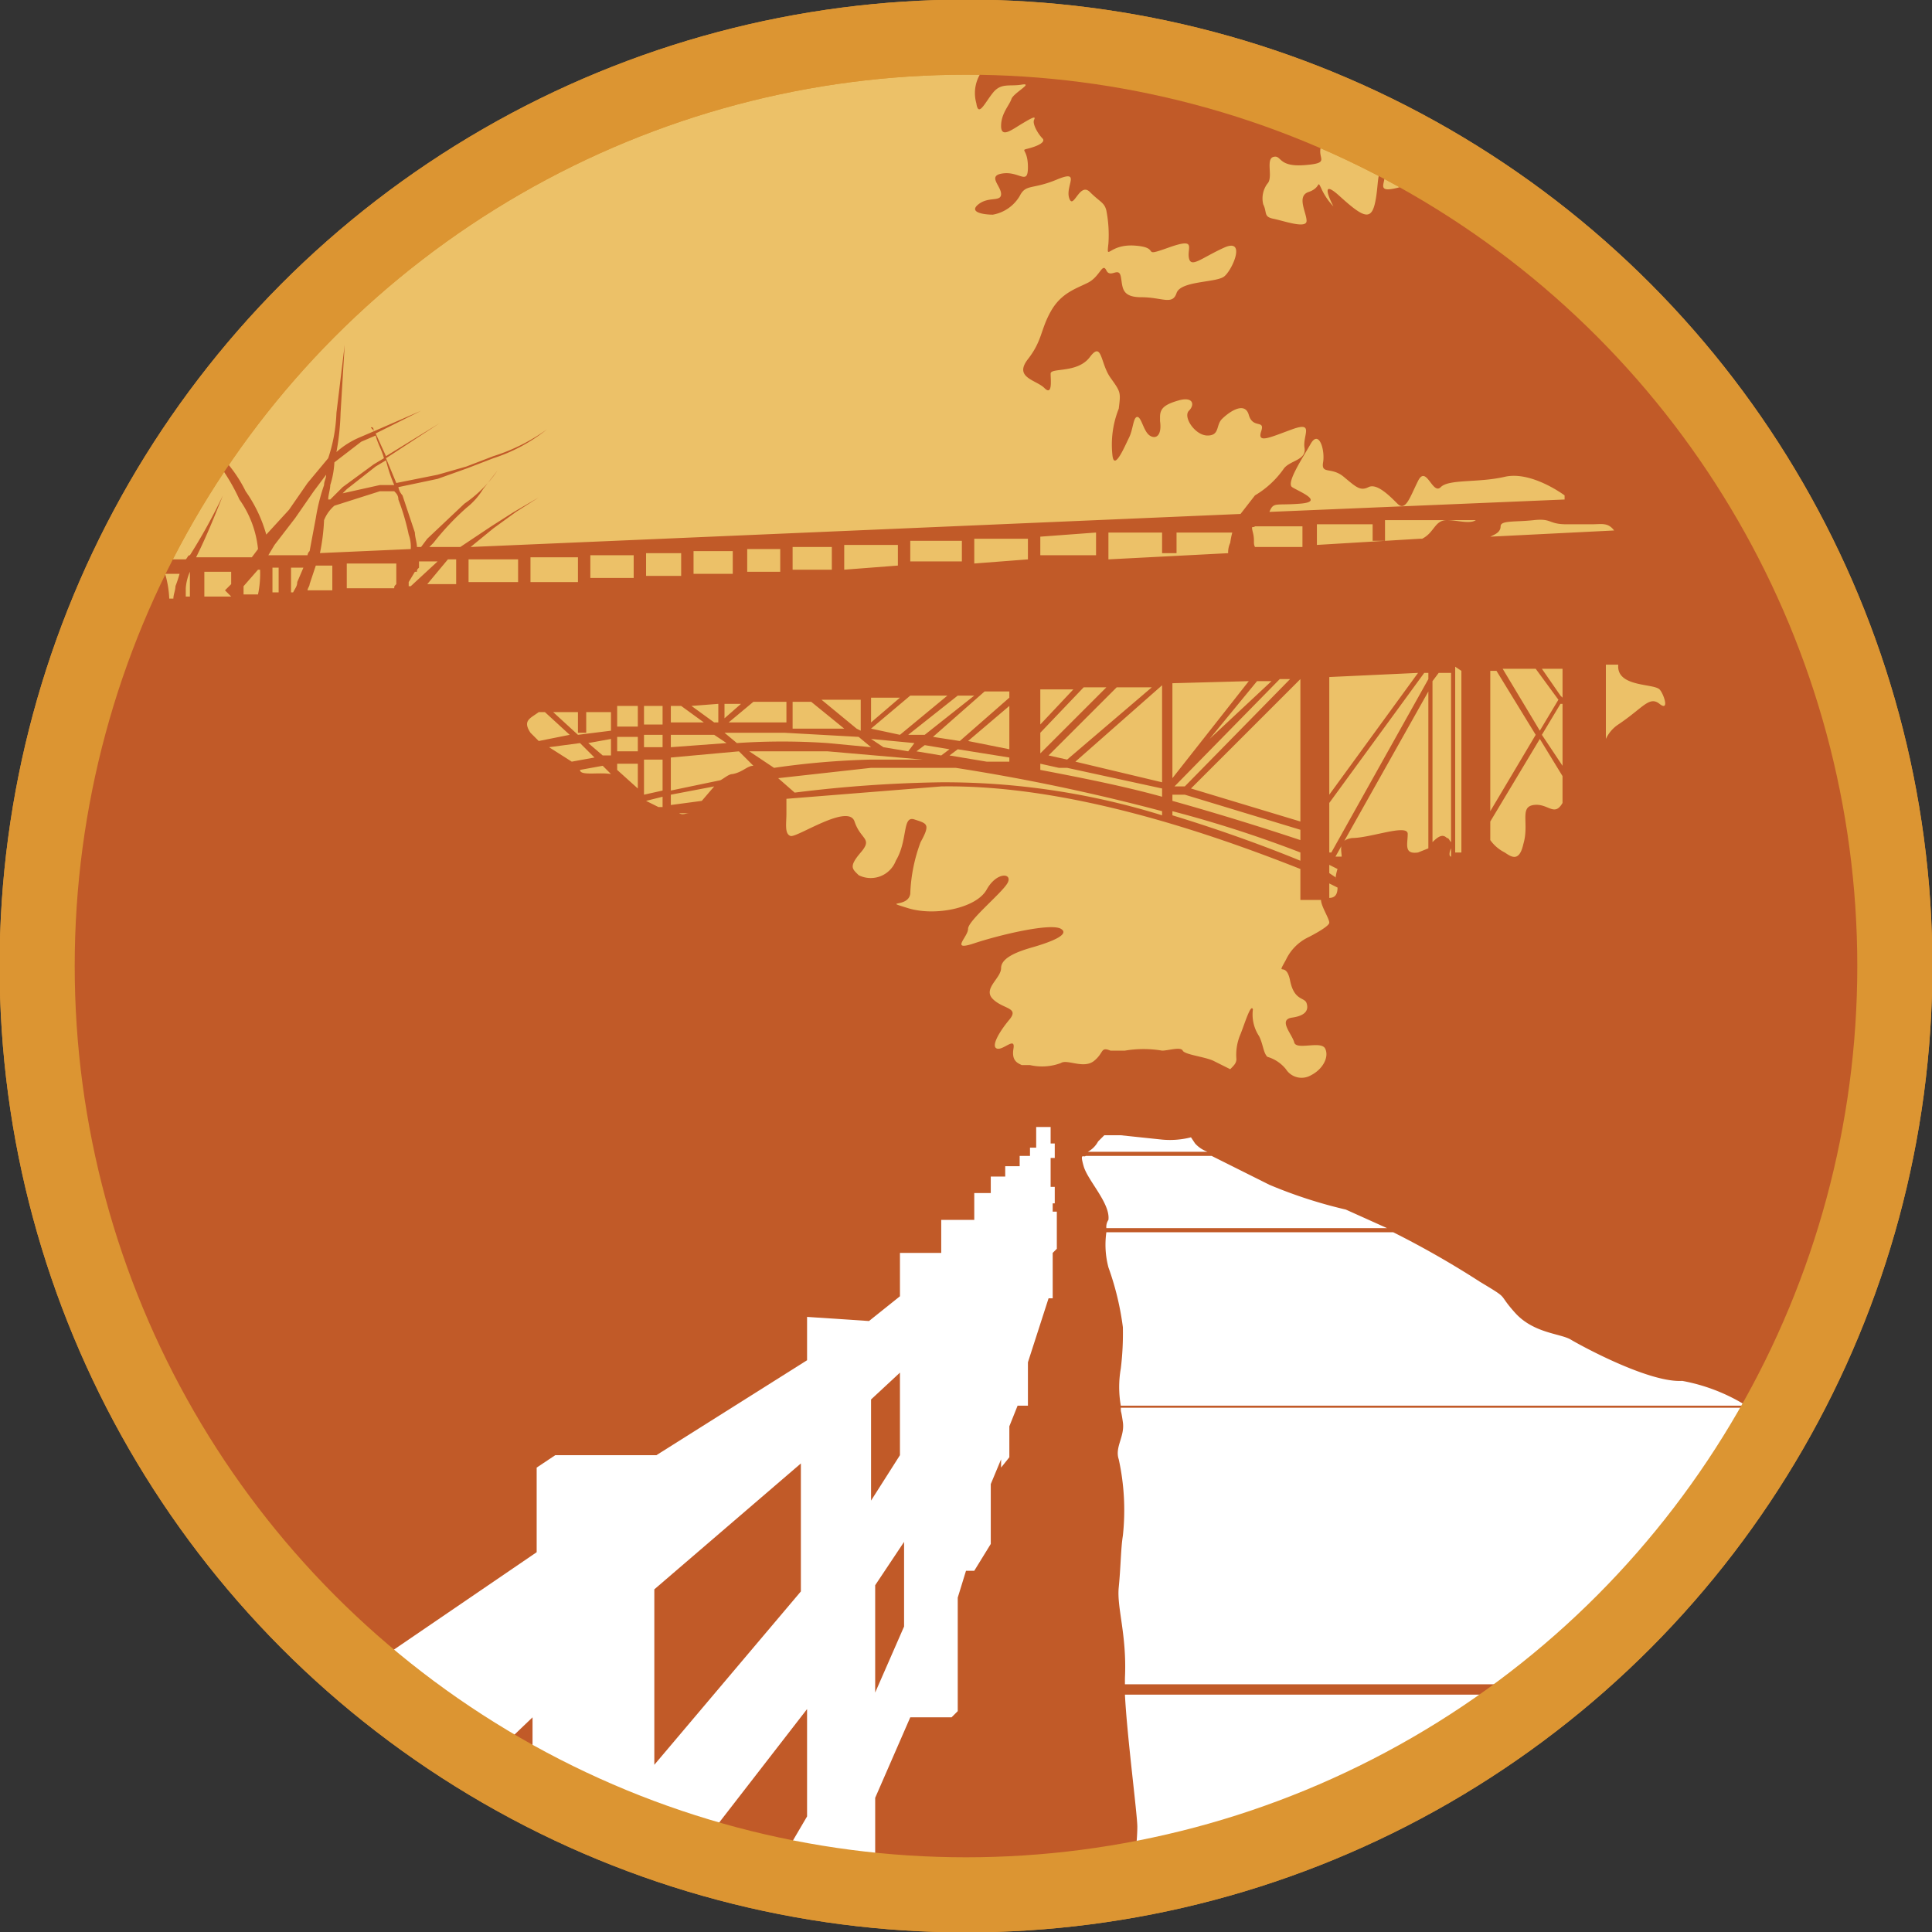 <svg id="Layer_1" data-name="Layer 1" xmlns="http://www.w3.org/2000/svg" xmlns:xlink="http://www.w3.org/1999/xlink" viewBox="0 0 93.6 93.6">
  <rect x="0" y="0" width="93.6" height="93.6" fill="#333333" stroke="none"/>
  <defs>
    <clipPath id="clip-path" transform="translate(-691.2 -336.8)">
      <circle cx="738" cy="383.6" r="45" style="fill: none"/>
    </clipPath>
  </defs>
  <circle cx="46.8" cy="46.8" r="45" style="fill: #ecc168;stroke: #dc9532;stroke-miterlimit: 10;stroke-width: 3.638px"/>
  <g style="clip-path: url(#clip-path)">
    <g>
      <path id="white_path" data-name="white path" d="M778.9,402.4c-11.2-5.2-25.5-11.5-27-12.7s-8,.7-8.8,2-.3,1.6.4,3.3.5,5.8.8,9.3c.1,1.6-.2,12.8-.6,23.9A44.9,44.9,0,0,0,778.9,402.4Z" transform="translate(-691.2 -336.8)" style="fill: #fff"/>
      <path id="main" d="M783,383.6A44.8,44.8,0,0,0,762.6,346l-.8.5c-.5.2-.4-.1-.5-.6s.2-.3.4-.5l-.7-.5c-.3.3-.4.7-.9.7s0-.4-.3-1,.3,1-.9,1.3-.4-.4-.7-.7-.2.7-.4,1.5-.6.6-1.7-.4-.3.5-.3.5a3.1,3.1,0,0,1-.6-.9c-.2-.4,0,0-.6.2s-.1,1-.1,1.4-1.1,0-1.6-.1-.3-.3-.5-.7a1.2,1.2,0,0,1,.2-1c.3-.3-.1-1.2.3-1.3s.2.5,1.5.4.6-.3.8-.9.7.2,1.4.4.3-.6.3-.6a5.5,5.5,0,0,0,.1-.9l-3.5-1.4h.1c0,.7-.1.5-.3.9s-1.4.2-1.6,0-.5,0-1.1-.1-.2-.8-.2-.8a2.4,2.4,0,0,1,1.1-.3c.4,0,.4-.1.4-.4a47.5,47.5,0,0,0-9.4-1.9c.2.2,0,.5-.1.9s-1,.3-1.4.2-.2-.6-.4-.9a.8.8,0,0,1-.1-.4H740c-.1.2-.2.5-.3.4s-.4.6-.8,1.1a1.8,1.8,0,0,0-.4,1.7c.1.7.4,0,.8-.5s.8-.3,1.4-.4-.4.4-.5.7-.5.7-.5,1.3.5.2,1-.1.7-.4.6-.2.2.7.4.9-.3.4-.7.5,0,0,0,.9-.4.2-1.2.3-.1.6-.1,1-.6.1-1.1.5.3.5.7.5a1.9,1.9,0,0,0,1.3-.9c.3-.6.6-.3,1.8-.8s.4.3.6.9.5-.8,1-.3.7.5.8.9a6.2,6.2,0,0,1,.1,1.6c-.1.9,0,0,1.3.1s.2.6,1.6.1.9,0,1,.5.6,0,1.7-.5.4,1.1,0,1.4-2.1.2-2.3.8-.7.2-1.7.2-.9-.5-1-1-.5.1-.7-.3-.3.3-.9.6-1.3.5-1.8,1.4-.4,1.4-1.1,2.3.4,1,.8,1.4.3-.4.3-.7,1.3,0,1.9-.8.5.3,1,1,.5.7.4,1.5a4.7,4.7,0,0,0-.3,2.3c.1.7.6-.5.8-.9s.2-1,.4-1,.3.7.6.9.6,0,.5-.7v-.2h0c0-.4.2-.6.9-.8s.8.2.5.5.3,1.2.9,1.2.4-.5.7-.8,1.1-.9,1.3-.2.8.2.6.8.4.3,1.5-.1.5.3.6.9-.7.6-1,1a4.5,4.5,0,0,1-1.4,1.3l-.7.9-37.3,1.6,1.1-.9,1.1-.8,1.1-.7-1.2.7-1.1.7-1.5,1H712l.2-.2a12.9,12.9,0,0,1,1.6-1.7,3.4,3.4,0,0,0,.8-.9l.7-.9a6.1,6.1,0,0,1-1.6,1.6l-1.8,1.7-.3.4h-.2c0-.2-.1-.5-.1-.7l-.6-1.8a.8.8,0,0,1-.2-.4l1.9-.4,1.4-.5,1.3-.5a8.2,8.2,0,0,0,2.6-1.4,9.1,9.1,0,0,1-2.6,1.3l-1.3.5-1.4.4-2,.4-.5-1.2,2.6-1.7-2.6,1.6-.5-1.1,2.2-1.1-2.3,1c0-.1,0-.2-.1-.2s.1.1.1.2l-.7.3a4.1,4.1,0,0,0-1.1.7,12.3,12.3,0,0,0,.2-1.9l.2-3.3-.4,3.3a7.8,7.8,0,0,1-.4,2.2l-1,1.2-.9,1.3-1.1,1.2h0a6.8,6.8,0,0,0-1-2.1,6.6,6.6,0,0,0-1.2-1.7l.4-.4,1.5-2.7a23.3,23.3,0,0,1-1.7,2.6l-.3.4-.3-.3-.2-.2-.3-.2h-.1l.3.2.2.2.3.3-1.5,1.9a5.2,5.2,0,0,1-1,1.1l-.4.5a2.8,2.8,0,0,1-.1-.9,4.1,4.1,0,0,0-.5.9h0a.4.4,0,0,1,.1.3h0l-.2.2-.5.6-.9,1.8.5-.6v.9h-.5a44,44,0,0,0-3.7,17.8,44.9,44.9,0,0,0,45,45,44.3,44.3,0,0,0,8.1-.7c.1-.9.2-1.7.2-2.3s-.5-4.4-.6-6.4h19.8l.6-.5H745.7v-.3c.1-2.1-.4-3.4-.3-4.4s.1-1.9.2-2.5a11.5,11.5,0,0,0-.2-3.7c-.2-.6.3-1.1.2-1.8s-.1-.4-.1-.7h30.8l.8.5.3-.5h0a.8.8,0,0,0,.2-.4h0A44.9,44.9,0,0,0,783,383.6Zm-84.6-20a.8.8,0,0,1,.1.4h-.3Zm.2,2.2h-.7v-1.3h.7Zm1.1-.6c0,.2-.1.4-.1.6h-.2a5,5,0,0,0-.2-1.2h.7A6.4,6.4,0,0,1,699.7,365.2Zm.7.5h-.2v-.4a2.4,2.4,0,0,1,.2-.8h0Zm0-2c-.1,0-.1.1-.2.2h-1.1c-.1-.2-.1-.5-.2-.8l.6-.7,1-1.2a21.4,21.4,0,0,0,1.3-1.9,9.5,9.5,0,0,1,1,1.7,5,5,0,0,1,.9,2.4h0l-.3.4h-2.7c.5-1,.9-2,1.3-3A26.9,26.9,0,0,1,700.4,363.7Zm.7,2v-1.2h1.3v.6l-.3.3.3.3h-1.3Zm2.6-.1H703v-.4l.7-.8h.1A4.9,4.9,0,0,1,703.7,365.6Zm6.8-4.6a10.9,10.9,0,0,1,.5,1.7,1.7,1.7,0,0,1,.1.7l-4.5.2h.1a10,10,0,0,0,.2-1.6,1.8,1.8,0,0,1,.5-.7l2.2-.7h.7C710.4,360.7,710.5,360.8,710.5,361Zm.5,3.1Zm-.7-3.8h-.7l-1.8.4.2-.2,1.4-1.1.5-.3A7.6,7.6,0,0,0,710.3,360.3Zm-3.1,0a4.3,4.3,0,0,0,.2-1.1l1.3-1,.7-.3c.1.4.3.7.4,1.1l-.5.3-1.5,1.1-.6.6h-.1C707.1,360.8,707.2,360.5,707.2,360.3Zm-2.5,5.2h-.3v-1.2h.3Zm.9-.5c0,.2-.1.3-.2.5h-.1v-1.2h.6Zm-1.3-1.3h-.1l.3-.5,1-1.3.9-1.3.6-.8c0,.2-.1.3-.1.5a9.4,9.4,0,0,0-.4,1.6l-.3,1.6a.3.3,0,0,0-.1.2Zm3,1.7h-1.2c0-.1.1-.2.1-.3l.3-.9h.8Zm3.1-.3c-.1.1-.1.1-.1.2H708v-1.2h2.4Zm.6.1V365l.3-.5h.1c0-.1,0-.1.1-.2h0V364h.9l-1.3,1.2Zm2.3-.1h-1.4l1-1.2h.4Zm58.3,5.1c.2.2.5,1.1,0,.7s-.8.2-2,1a1.7,1.7,0,0,0-.6.7V369h.6C769.5,370.1,771.3,369.9,771.6,370.2Zm-3.3-8c.5,0,.8-.1,1.1.3l-6,.3c.2-.1.5-.2.5-.5s.7-.2,1.6-.3.7.2,1.6.2ZM765,377.7c-.2.9-.6.6-.9.4a1.9,1.9,0,0,1-.7-.6v-.9l2.4-4,1.1,1.8v1.3h0c-.4.7-.7,0-1.4.1S765.3,376.7,765,377.7Zm.6-5.3-2.2,3.7v-6.8h.3Zm-1.6-3.2h1.6l1.1,1.5-.9,1.5Zm1.9,3.2.9-1.5h.1v3Zm.9-1.9-.9-1.3h1v1.4Zm-12.6-9.3c1.2-.1-.1-.6-.4-.8s.5-1.4.9-2.1.7.3.6.9.4.2,1,.7.8.7,1.2.5,1,.4,1.4.8.6-.3,1-1.1.7.7,1.1.3,1.8-.2,3.1-.5,2.9.9,2.9.9v.2l-14.3.6C752.9,361.1,753,361.3,754.2,361.2Zm7.1.8c-.6,0-.6.6-1.2.9H760l-5,.3v-1h2.7v.8h.6V362h4.4C762.4,362.2,761.8,362,761.3,362Zm.7,7.3v8.8h-.3v-9Zm-.7,8.1c-.2-.2-.4-.1-.7.2v-7.8l.3-.4h.6v8.2C761.4,377.5,761.4,377.4,761.3,377.4Zm.2.5v.4C761.4,378.3,761.4,378.1,761.5,377.9Zm-4.8-.5c-.7.1-.5.6-.5.9h-.3l4.5-8v7.6l-.5.2c-.7.1-.5-.4-.5-.9S757.6,377.4,756.7,377.4Zm-.8,1.9-.3-.2v-.4h0l.4.2a2,2,0,0,0-.1.5Zm.1.5c0,.3-.1.5-.4.5v-.7Zm-.3-1.7h-.1v-2.4l4.6-6.3h.2v.3Zm-.1-2.8v-5.7l4.3-.2Zm-3.6-13h2.3v1H752c-.1-.2,0-.3-.1-.7S751.9,362.4,752,362.3Zm-4,13.3v-.3h.6l5.6,1.7v.5C752.7,377,750.5,376.3,748,375.6Zm6.2,2.5v.4c-1.7-.7-3.9-1.5-6.2-2.2v-.2A57.5,57.5,0,0,1,754.2,378.1Zm-1-8.4h.5l-5.1,5.2h-.5Zm-3.4,2.9,2.3-2.8h.7Zm-.9,2.4,5.3-5.3h0v6.9Zm2.8-5.2-3.7,4.7v-4.6Zm-6.8-7.2h2.6v1h.7v-1h2.7a4.3,4.3,0,0,0-.1.5,1.1,1.1,0,0,0-.1.5l-5.8.3Zm2.6,7.4v4.7l-4.2-1Zm-4.6,3.6-.9-.2,3.3-3.3H747Zm-1.3-10.8,2.7-.2v1.1h-2.7Zm0,7.4h1.6l-1.6,1.7Zm0,2.1,2.1-2.2h1.1l-3.2,3.2h0Zm0,1.5h0l.9.2h.4l4.6,1v.4c-1.8-.5-3.8-.9-5.9-1.3Zm-3.2-10.9H741v1l-2.6.2Zm-.3,9.8,2-1.7v2.1Zm2,.8v.2H739l-1.8-.3.4-.3Zm-2.4-.8-1.3-.2,2.5-2.2h1.2v.3Zm-.5.4-.4.3-1.2-.2.4-.3Zm-1.2-.7h-.8l2.4-1.9h.8Zm-.5.4-.3.4L734,373l-.6-.4Zm-2.1-.7,1.9-1.6h1.8l-2.3,1.9Zm1.9-9.1h2.5V364h-2.5Zm-1.9,8.8v-1.2h1.4Zm-7.1.5h2.9l3.6.2.6.5-2.1-.2a32.3,32.3,0,0,0-4.4,0Zm.1.5-2.7.2v-.6h2.1Zm6.3-.7-1.7-1.4h1.9v1.5Zm-.6-8.9h2.6v1l-2.6.2Zm-2.5.1h1.9v1.1h-1.9Zm0,7.5h.9l1.6,1.3h-2.5Zm-.3,1h-2.8l1.2-1h1.6Zm-1.9-8.4H729v1.1h-1.6Zm-1.1,8.2v-.7h.8Zm-1.5-8.1h1.9v1.1h-1.9Zm1.2,7.4v.9h-.2l-1.1-.8Zm-.7.9h-1.6V371h.5Zm-2.8-8.2h1.7v1.1h-1.7Zm-2.7.1h2.1v1.1h-2.1Zm-2.9.1h2.3v1.2h-2.3Zm-3,1.3v-1.2h2.4V365h-2.4Zm3,7.2c-.4-.6,0-.7.4-1h.3l1.2,1.1-1.5.3Zm.9.7,1.5-.2.7.7-1.1.2Zm1.5,1.1,1.1-.2.4.4C720.2,374.2,719.3,374.4,719.3,374.1Zm1.5-.3Zm0-.4h-.4l-.7-.6,1.1-.2Zm0-1.2-1.6.2-1.2-1.1h1.2v1h.4v-1h1.2Zm1.3,2.8-1-.9v-.3h1Zm0-1.8h-1v-.7h1Zm0-1.2h-1v-1h1Zm1.2,3.9h-.2l-.6-.3.8-.2Zm0-.8-.9.2v-1.7h.9Zm0-2.1h-.9v-.6h.9Zm0-1.1h-.9v-.9h.9Zm.8,4.3h.5C724.4,376.2,724.3,376.3,724.1,376.2Zm1.1-.6-1.5.2v-.5l2.1-.4Zm1.5-1.3c-.2,0-.4.2-.6.3l-2.4.5v-1.6l3.3-.3.7.7C727.4,373.9,727.2,374.2,726.7,374.3Zm.8-1.1h3.8l4.6.4h-2.5a38.9,38.9,0,0,0-4.7.4Zm5.9.8h4.1a96.4,96.4,0,0,1,10,2.1v.2a35.6,35.6,0,0,0-10.7-1.6,63.8,63.8,0,0,0-7.1.5l-.8-.7Zm-4.3,1h0Zm13,17.2h0C742,392.2,742.1,392.2,742.1,392.2Zm.5-3.9a2.6,2.6,0,0,1-1.5.1h-.4c-.2-.1-.5-.2-.4-.8s-.5.1-.8,0,.1-.8.6-1.4-.3-.5-.8-1,.4-1,.4-1.5.8-.8,1.5-1,1.9-.6,1.4-.9-3,.3-4.2.7-.3-.3-.3-.7,1.6-1.7,1.9-2.2-.5-.6-1,.3-2.5,1.3-3.8.9,0,0,.1-.7a7.9,7.9,0,0,1,.5-2.5c.5-.9.3-.9-.3-1.1s-.3,1-.9,2a1.3,1.3,0,0,1-1.8.7c-.3-.3-.5-.4.1-1.1s0-.6-.3-1.5-2.8.8-3.1.7-.2-.6-.2-1.1v-.7l7.5-.6c6.2-.1,13.1,2.3,17.4,4v1.5h1c0,.3.4.9.4,1.1s-1,.7-1,.7a2.3,2.3,0,0,0-1.1,1.1c-.5.9,0,0,.2,1s.7.8.8,1.1,0,.6-.7.7,0,.8.1,1.2,1.3-.1,1.5.3-.1,1-.7,1.3a.9.9,0,0,1-1.2-.3,1.8,1.8,0,0,0-.9-.6c-.2-.2-.2-.6-.4-1a1.9,1.9,0,0,1-.3-1.3c-.1-.3-.4.7-.6,1.2a2.5,2.5,0,0,0-.2,1.2c0,.2-.1.3-.3.5l-.8-.4c-.4-.2-1.4-.3-1.5-.5s-.7,0-1,0a5.4,5.4,0,0,0-1.8,0H745c-.5-.2-.3.1-.8.5S742.9,388.1,742.6,388.3Zm7.1,4.3h-5.8a1.2,1.2,0,0,0,.5-.5l.3-.3h.8l1.9.2a4.1,4.1,0,0,0,1.5-.1l.2.3A1.5,1.5,0,0,0,749.7,392.6Zm-5.9.2h6.1l2.8,1.4a22.8,22.8,0,0,0,3.7,1.2l2,.9H744.8a.6.6,0,0,1,.1-.4c.1-.8-1-1.9-1.2-2.6S743.7,392.9,743.8,392.8Zm1.7,12.1a5.2,5.2,0,0,1,0-1.8,14.1,14.1,0,0,0,.1-2,13.7,13.7,0,0,0-.7-2.9,4.3,4.3,0,0,1-.1-1.7h13.9a44.4,44.4,0,0,1,4.2,2.4c1.5.9.8.5,1.7,1.5s2.2,1,2.7,1.3,3.8,2.1,5.4,2a8.9,8.9,0,0,1,3.1,1.2Z" transform="translate(-691.2 -336.8)" style="fill: #c15a28"/>
      <path id="fence" d="M742.2,395.1h.1v-.8h-.2v-1.4h.2v-.7h-.2v-.8h-.7v1h-.3v.4h-.5v.5h-.7v.5h-.7v.8h-.8v1.3h-1.6v1.6h-2v2.1l-1.5,1.2-3-.2v2.1l-7.3,4.6h-4.9l-.9.6v4.1l-8.5,5.8a44.1,44.1,0,0,0,6,4.4l2.3-2.2v3.5a44.1,44.1,0,0,0,7.8,3.2l5.5-7.1v5.2l-1.7,2.9a40.1,40.1,0,0,0,5,.8v-4.6l1.7-3.9h2l.3-.3v-5.5l.4-1.3h.4l.8-1.3v-2.9l.5-1.2v.4l.4-.5v-1.5l.4-1h.5v-2.1l1-3.1h.2v-2.2l.2-.2v-1.8h-.2ZM730,413.9l-7.1,8.4v-8.5l7.1-6.1Zm3.4-4.4v-4.9l1.4-1.3v4Zm1.6,6.1-1.4,3.2v-5.2l1.4-2.1Z" transform="translate(-691.2 -336.8)" style="fill: #fff"/>
    </g>
  </g>
  <circle cx="46.8" cy="46.8" r="45" style="fill: none;stroke: #dc9532;stroke-miterlimit: 10;stroke-width: 3.638px"/>
</svg>
